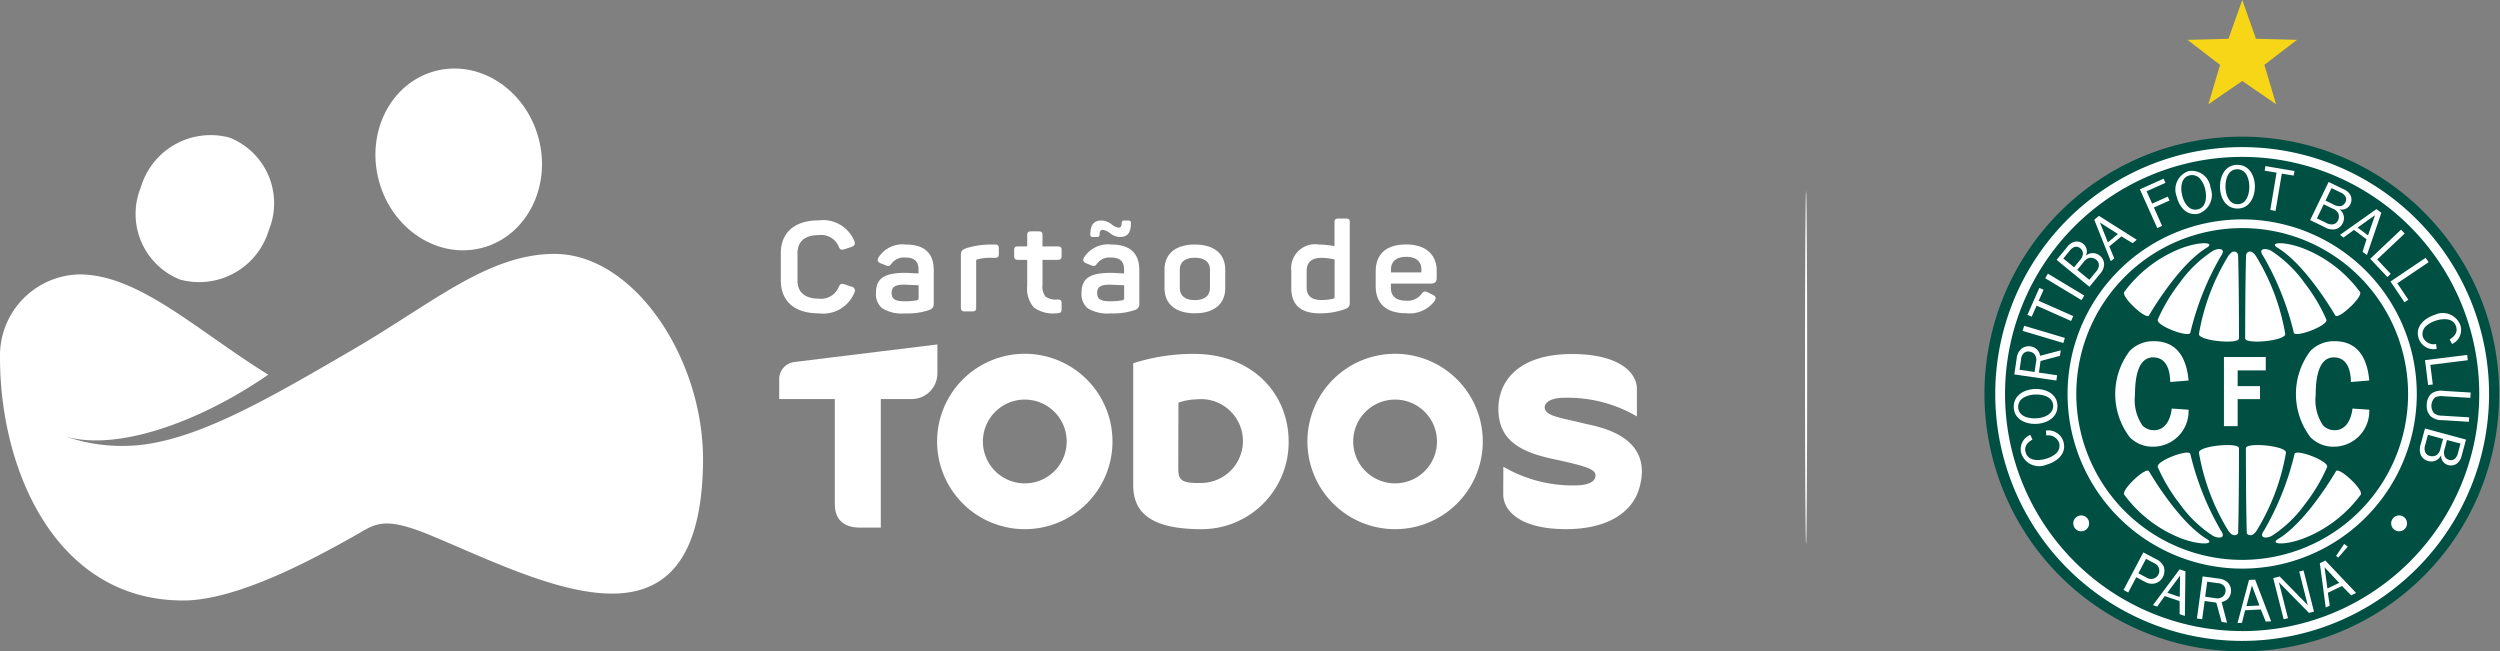 <svg xmlns="http://www.w3.org/2000/svg" xmlns:xlink="http://www.w3.org/1999/xlink" width="152.296" height="39.68" viewBox="0 0 152.296 39.68">
  <rect x="0" y="0" width="152.296" height="39.68" fill="#808080" stroke="none"/>
  <defs>
    <clipPath id="clip-path">
      <rect id="Retângulo_1228" data-name="Retângulo 1228" width="31.405" height="39.68" fill="none"/>
    </clipPath>
  </defs>
  <g id="cdtpaysandu-desktop" transform="translate(-204.762 -431.258)">
    <g id="Grupo_3513" data-name="Grupo 3513" transform="translate(252.231 444.571)">
      <g id="Grupo_3511" data-name="Grupo 3511" transform="translate(0.101)">
        <path id="Caminho_6866" data-name="Caminho 6866" d="M410.175,489.352l-.433-.145c-.193-.069-.265-.031-.353.161a1.17,1.17,0,0,1-1.228.711c-.827,0-1.284-.39-1.284-1.094v-1.69c0-.7.457-1.086,1.284-1.086a1.162,1.162,0,0,1,1.228.7c.072.184.153.222.345.161l.441-.145c.177-.061.233-.176.169-.337a2.06,2.06,0,0,0-2.184-1.277c-1.469,0-2.3.757-2.3,1.988v1.675c0,1.246.827,2,2.3,2a2.06,2.06,0,0,0,2.192-1.285A.238.238,0,0,0,410.175,489.352Z" transform="translate(-405.864 -485.199)" fill="#fff"/>
        <path id="Caminho_6867" data-name="Caminho 6867" d="M432.172,491.521a1.723,1.723,0,0,0-1.661.8c-.089.153-.04.268.136.344l.321.13c.185.061.225.046.345-.115a.95.95,0,0,1,.843-.367c.578,0,.8.26.8.757v.214c-.457-.023-.714-.038-.771-.038-1.308,0-1.822.321-1.822,1.231a1.109,1.109,0,0,0,.385.933,2.329,2.329,0,0,0,1.4.306,4.044,4.044,0,0,0,1.445-.2c.225-.092.289-.168.289-.436V493.1C433.89,492.049,433.32,491.521,432.172,491.521Zm.787,3.288c0,.053-.032.084-.088.107a4.259,4.259,0,0,1-.8.061c-.586,0-.755-.168-.755-.512s.193-.5.771-.5c.024,0,.313.015.875.038Z" transform="translate(-424.57 -489.938)" fill="#fff"/>
        <path id="Caminho_6868" data-name="Caminho 6868" d="M454.283,491.521h-.257a4.973,4.973,0,0,0-1.493.229c-.257.1-.313.191-.313.436v3.174c0,.176.064.237.249.237h.442c.184,0,.241-.061.241-.237v-2.845a.082.082,0,0,1,.08-.092,2.762,2.762,0,0,1,.763-.092h.289c.185,0,.249-.061.249-.237v-.336C454.532,491.574,454.468,491.521,454.283,491.521Z" transform="translate(-441.255 -489.938)" fill="#fff"/>
        <path id="Caminho_6869" data-name="Caminho 6869" d="M468.6,489.044h-.915v-.688c0-.176-.064-.229-.249-.229h-.433c-.185,0-.249.053-.249.229v.688H466.2c-.185,0-.241.053-.241.229v.352c0,.176.056.237.241.237h.554v1.568a1.736,1.736,0,0,0,.417,1.346,2.026,2.026,0,0,0,1.421.336c.193-.008.257-.061.257-.245v-.352c0-.184-.064-.237-.257-.237a1.076,1.076,0,0,1-.714-.168.96.96,0,0,1-.193-.711v-1.537h.915c.185,0,.249-.061.249-.237v-.352C468.854,489.1,468.789,489.044,468.6,489.044Z" transform="translate(-451.748 -487.346)" fill="#fff"/>
        <path id="Caminho_6870" data-name="Caminho 6870" d="M485.7,486.348h.265a.127.127,0,0,0,.145-.145c0-.191.064-.291.193-.291a.91.91,0,0,1,.458.214,1,1,0,0,0,.578.222c.474,0,.682-.245.682-.857,0-.1-.048-.145-.153-.145h-.257c-.1,0-.152.046-.152.145,0,.191-.064.291-.185.291a.958.958,0,0,1-.449-.222,1.04,1.04,0,0,0-.61-.214c-.442,0-.666.245-.666.857C485.545,486.3,485.593,486.348,485.7,486.348Z" transform="translate(-466.697 -485.224)" fill="#fff"/>
        <path id="Caminho_6871" data-name="Caminho 6871" d="M485.111,491.521a1.723,1.723,0,0,0-1.662.8c-.088.153-.04.268.136.344l.321.13c.185.061.225.046.345-.115a.95.95,0,0,1,.843-.367c.578,0,.8.26.8.757v.214c-.457-.023-.714-.038-.77-.038-1.309,0-1.822.321-1.822,1.231a1.109,1.109,0,0,0,.385.933,2.329,2.329,0,0,0,1.4.306,4.042,4.042,0,0,0,1.445-.2.374.374,0,0,0,.289-.436V493.1C486.829,492.049,486.259,491.521,485.111,491.521Zm.786,3.288c0,.053-.032.084-.088.107a4.254,4.254,0,0,1-.8.061c-.586,0-.755-.168-.755-.512s.193-.5.77-.5c.024,0,.313.015.875.038Z" transform="translate(-464.987 -489.938)" fill="#fff"/>
        <path id="Caminho_6872" data-name="Caminho 6872" d="M506.5,491.521c-1.18,0-1.846.573-1.846,1.529v1.132c0,.956.666,1.529,1.846,1.529s1.854-.574,1.854-1.529V493.05C508.352,492.094,507.685,491.521,506.5,491.521Zm.923,2.661c0,.459-.337.726-.923.726s-.915-.268-.915-.726V493.05c0-.466.329-.726.915-.726s.923.26.923.726Z" transform="translate(-481.284 -489.938)" fill="#fff"/>
        <path id="Caminho_6873" data-name="Caminho 6873" d="M540.646,484.829H540.2c-.185,0-.241.061-.241.237v1.445a5.674,5.674,0,0,0-.955-.1,1.46,1.46,0,0,0-1.678,1.6v1.048c0,1.033.578,1.545,1.742,1.545a4.493,4.493,0,0,0,1.5-.245c.257-.1.321-.176.321-.421v-4.871C540.9,484.89,540.831,484.829,540.646,484.829Zm-.682,4.795a.09.09,0,0,1-.064.084,3.007,3.007,0,0,1-.738.084c-.6,0-.9-.252-.9-.765v-.994c0-.543.3-.811.923-.811a3.826,3.826,0,0,1,.779.1Z" transform="translate(-506.233 -484.829)" fill="#fff"/>
        <path id="Caminho_6874" data-name="Caminho 6874" d="M562.405,493.9c.241,0,.361-.107.361-.329V493.1c0-.925-.634-1.583-1.854-1.583s-1.862.581-1.862,1.652v.9c0,1,.594,1.637,1.846,1.637a1.9,1.9,0,0,0,1.734-.734c.12-.176.089-.3-.1-.382l-.281-.145c-.193-.1-.281-.084-.409.092a1.067,1.067,0,0,1-.947.405c-.586,0-.915-.268-.915-.765V493.9Zm-2.424-.849c0-.5.329-.78.931-.78s.923.283.923.78v.168h-1.854Z" transform="translate(-522.815 -489.938)" fill="#fff"/>
      </g>
      <g id="Grupo_3512" data-name="Grupo 3512" transform="translate(0 7.671)">
        <path id="Caminho_6875" data-name="Caminho 6875" d="M500.3,519.686a12.08,12.08,0,0,0-3.684.57c0,1.266,0,6.645,0,7.428,0,1.527.882,2.681,4.151,2.681a5.3,5.3,0,0,0,5.317-5.339C506.088,522.2,503.967,519.686,500.3,519.686Zm.471,7.865c-1.254.031-1.41-.2-1.41-.887,0-.554.009-4.008.009-4.008a3.584,3.584,0,0,1,1.1-.2,2.554,2.554,0,1,1,.3,5.093Z" transform="translate(-475.051 -519.112)" fill="#fff"/>
        <path id="Caminho_6876" data-name="Caminho 6876" d="M595.823,523.944c-1.176-.3-2.288-.415-2.358-.918-.048-.344.363-.639,1.214-.639a8.35,8.35,0,0,1,4.4,1.136V521.85c0-1.02-1.112-2.127-3.954-2.127-3.181,0-4.484,1.581-4.484,3.348,0,1.98,1.468,2.65,3.369,3.055,2.161.46,2.548.652,2.548,1,0,.485-.721.6-1.214.6a8.4,8.4,0,0,1-4.4-1.136s-.006,1.254-.007,1.672c0,1.02,1.035,2.128,3.82,2.128,2.7,0,4.061-1.144,4.451-2.439C600.209,524.629,596.6,524.14,595.823,523.944Z" transform="translate(-546.831 -519.14)" fill="#fff"/>
        <path id="Caminho_6877" data-name="Caminho 6877" d="M451.439,519.662A5.342,5.342,0,1,0,456.781,525,5.342,5.342,0,0,0,451.439,519.662Zm0,7.894A2.552,2.552,0,1,1,453.991,525,2.552,2.552,0,0,1,451.439,527.556Z" transform="translate(-436.479 -519.094)" fill="#fff"/>
        <path id="Caminho_6878" data-name="Caminho 6878" d="M546.8,519.662A5.342,5.342,0,1,0,552.146,525,5.342,5.342,0,0,0,546.8,519.662Zm0,7.894A2.552,2.552,0,1,1,549.356,525,2.552,2.552,0,0,1,546.8,527.556Z" transform="translate(-509.286 -519.094)" fill="#fff"/>
        <path id="Caminho_6879" data-name="Caminho 6879" d="M415.074,517.259s-6.544.8-8.725,1.071a1.044,1.044,0,0,0-.911,1.037v1.217h3.387v6.394c0,1.061.675,1.438,1.54,1.438h1.261v-7.832h1.883a1.564,1.564,0,0,0,1.564-1.564Z" transform="translate(-405.438 -517.259)" fill="#fff"/>
      </g>
    </g>
    <g id="Grupo_3514" data-name="Grupo 3514" transform="translate(204.762 434.27)">
      <path id="Caminho_6880" data-name="Caminho 6880" d="M242.516,472.017a4.428,4.428,0,0,0,5.409-3.01,4.3,4.3,0,0,0-2.381-5.633,4.428,4.428,0,0,0-5.409,3.01A4.3,4.3,0,0,0,242.516,472.017Z" transform="translate(-231.55 -457.999)" fill="#fff" fill-rule="evenodd"/>
      <path id="Caminho_6881" data-name="Caminho 6881" d="M238.545,493.94c-4.079,0-7.5,3.057-12.353,5.869-5.061,2.934-9.89,5.826-13.868,5.826a10.324,10.324,0,0,1-3.538-.567c3.088.889,8.076-.841,12.316-3.77-4.4-2.734-7.892-6.11-11.518-6.11a4.946,4.946,0,0,0-4.821,5.082h0a21.046,21.046,0,0,0,.557,4.809c1.25,5.286,4.645,9.974,10.6,9.974,3.328,0,8.052-2.6,10.384-3.907,1.332-.749,1.745-1.289,4.756-.035,6.74,2.807,16.384,8.072,16.53-4.491C247.66,500.348,243.393,493.94,238.545,493.94Z" transform="translate(-204.762 -481.484)" fill="#fff" fill-rule="evenodd"/>
      <ellipse id="Elipse_223" data-name="Elipse 223" cx="5.034" cy="5.572" rx="5.034" ry="5.572" transform="translate(21.622 2.647) rotate(-15.242)" fill="#fff"/>
    </g>
    <ellipse id="Elipse_224" data-name="Elipse 224" cx="0.066" cy="10.781" rx="0.066" ry="10.781" transform="translate(314.72 442.867)" fill="#fff"/>
    <g id="Grupo_3537" data-name="Grupo 3537" transform="translate(325.652 431.258)">
      <g id="Grupo_3521" data-name="Grupo 3521" clip-path="url(#clip-path)">
        <path id="Caminho_9662" data-name="Caminho 9662" d="M15.7,98.989A15.678,15.678,0,1,0,0,83.311,15.691,15.691,0,0,0,15.7,98.989" transform="translate(0 -59.309)" fill="#004f43" fill-rule="evenodd"/>
        <path id="Caminho_9663" data-name="Caminho 9663" d="M20.394,102.89A15.041,15.041,0,1,0,5.35,87.848,15.043,15.043,0,0,0,20.394,102.89" transform="translate(-4.692 -63.847)" fill="#fff" fill-rule="evenodd"/>
        <path id="Caminho_9664" data-name="Caminho 9664" d="M24.648,106.548A14.444,14.444,0,1,0,10.2,92.1a14.446,14.446,0,0,0,14.447,14.444" transform="translate(-8.946 -68.102)" fill="#004f43" fill-rule="evenodd"/>
        <path id="Caminho_9665" data-name="Caminho 9665" d="M51.781,129.867a10.637,10.637,0,1,0-10.639-10.637,10.638,10.638,0,0,0,10.639,10.637" transform="translate(-36.079 -95.228)" fill="#fff" fill-rule="evenodd"/>
        <path id="Caminho_9666" data-name="Caminho 9666" d="M55.571,133.124a10.106,10.106,0,1,0-10.107-10.106,10.107,10.107,0,0,0,10.107,10.106" transform="translate(-39.869 -99.017)" fill="#004f43" fill-rule="evenodd"/>
        <path id="Caminho_9667" data-name="Caminho 9667" d="M157.513,171.4c-.011-.967-.379-1.5-1.037-1.5-.736,0-1.109.772-1.109,2.293a2.727,2.727,0,0,0,.462,1.866.967.967,0,0,0,.711.276c.573,0,.972-.493,1.068-1.318l1.022.071a2.163,2.163,0,0,1-2.154,2.253,1.951,1.951,0,0,1-1.429-.578,4.352,4.352,0,0,1,0-5.258,2.007,2.007,0,0,1,1.471-.591c1.255,0,1.967.805,2.114,2.394Z" transform="translate(-135.189 -148.129)" fill="#fff" fill-rule="evenodd"/>
        <path id="Caminho_9668" data-name="Caminho 9668" d="M119.4,177.518v.958h1.362v.792H119.4v1.645h-.835V176.7h2.547v.817Z" transform="translate(-103.976 -154.954)" fill="#fff" fill-rule="evenodd"/>
        <path id="Caminho_9669" data-name="Caminho 9669" d="M68.069,171.4c-.011-.967-.379-1.5-1.037-1.5-.736,0-1.109.772-1.109,2.293a2.727,2.727,0,0,0,.462,1.866.967.967,0,0,0,.711.276c.573,0,.972-.493,1.068-1.318l1.022.071a2.163,2.163,0,0,1-2.154,2.253,1.95,1.95,0,0,1-1.429-.578,4.351,4.351,0,0,1,0-5.258,2.005,2.005,0,0,1,1.471-.591c1.255,0,1.967.805,2.114,2.394Z" transform="translate(-56.753 -148.129)" fill="#fff" fill-rule="evenodd"/>
        <path id="Caminho_9670" data-name="Caminho 9670" d="M37.983,103.93a.483.483,0,1,0-.483-.483.483.483,0,0,0,.483.483m-19.367,0a.483.483,0,1,0-.483-.483.483.483,0,0,0,.483.483m14.825,2.194.174,1.292.718-.343Zm1.623,1.708-.56-.568-.864.413.118.78-.245.117-.36-2.7.337-.161,1.874,1.972Zm-.788-2.3-.133-.1.491-.732.222.166ZM32.49,108.9l-1.831-1.863.554,2.187-.263.067-.636-2.508.395-.1,1.707,1.743-.518-2.044.263-.067.636,2.508Zm-3.475-1.668-.335,1.26.795-.041Zm.843,2.2-.3-.74-.957.05-.191.765-.271.014.7-2.627.373-.019.974,2.54ZM26.77,108a.549.549,0,0,0,.461-.082.475.475,0,0,0,.176-.318.405.405,0,0,0-.131-.38.561.561,0,0,0-.344-.131L26.293,107l-.125.916Zm.4,1.451-.323-1.175-.71-.1-.151,1.11-.321-.044.35-2.564.961.131a.931.931,0,0,1,.562.236.717.717,0,0,1,.2.6.669.669,0,0,1-.568.593L27.5,109.5Zm-2.528-2.823-.777,1.047.754.255Zm-.029,2.355,0-.8-.908-.307-.46.641-.257-.087,1.623-2.182.354.12-.033,2.72Zm-2.033-2.24a.534.534,0,0,0,.425.075.5.5,0,0,0,.06-.945l-.5-.266-.465.881Zm-1.387.761,1.208-2.288.767.405a.933.933,0,0,1,.47.444.813.813,0,0,1-.048.657.781.781,0,0,1-.455.378.834.834,0,0,1-.649-.1l-.514-.271-.491.93Zm19.581-8.65a.749.749,0,0,0-.029.481.427.427,0,0,0,.285.245.368.368,0,0,0,.382-.1.683.683,0,0,0,.156-.329l.153-.564L40.9,98.37Zm-1.2-.187a.659.659,0,0,0-.007.428.42.42,0,0,0,.292.247.515.515,0,0,0,.439-.077.673.673,0,0,0,.208-.393l.154-.568-.921-.25Zm-.015-1,2.5.677-.256.943a.875.875,0,0,1-.256.482.6.6,0,0,1-.562.129.57.57,0,0,1-.441-.592l-.007,0a.654.654,0,0,1-.774.345.661.661,0,0,1-.463-.383.933.933,0,0,1,.007-.659Zm2.677-.408-1.634-.1a1.009,1.009,0,0,1-.689-.23.88.88,0,0,1-.245-.714.9.9,0,0,1,.29-.678,1.034,1.034,0,0,1,.75-.159l1.634.1-.02.324-1.634-.1a.925.925,0,0,0-.507.068.7.7,0,0,0-.073.963.76.76,0,0,0,.508.155l1.634.1ZM39.75,95.021l-.189-1.515,2.568-.319.04.322-2.283.284.149,1.194Zm.52-2.2a.959.959,0,0,1-1.1-.658c-.226-.712.368-1.221.976-1.414a1.14,1.14,0,0,1,1.57.634.938.938,0,0,1-.506,1.138l-.146-.274c.285-.185.506-.425.39-.792-.17-.536-.8-.495-1.226-.359a1.643,1.643,0,0,0-.578.31.646.646,0,0,0-.221.675.7.7,0,0,0,.808.44ZM38.31,89.98l-.853-1.267L39.6,87.269l.181.269-1.909,1.284.672,1Zm-1.041-1.539L36.222,87.33,38.1,85.556l.223.236-1.675,1.578.825.876Zm-.753-3.766-1.064.753.637.477Zm-.76,2.229.244-.76-.767-.574-.636.466-.217-.163L36.6,84.305l.3.224L36.022,87.1Zm-1.806-2.9a.75.75,0,0,0,.467.117.428.428,0,0,0,.294-.235.368.368,0,0,0-.024-.393.683.683,0,0,0-.295-.214l-.526-.255-.368.76Zm-.406,1.14a.659.659,0,0,0,.419.086.421.421,0,0,0,.3-.242.516.516,0,0,0,.006-.445.675.675,0,0,0-.348-.277l-.53-.256-.416.859Zm-.982-.17L33.69,82.65l.879.426a.875.875,0,0,1,.426.34.6.6,0,0,1,.023.576.571.571,0,0,1-.664.324l0,.007a.654.654,0,0,1,.2.824.661.661,0,0,1-.462.383.932.932,0,0,1-.646-.128Zm-2.426-.619.381-2.273-.726-.121.047-.279,1.771.3-.047.279-.725-.121-.381,2.273Zm-1.281-1.445a1.482,1.482,0,0,0-.17-.7.648.648,0,0,0-.565-.335c-.577.012-.722.638-.712,1.1.009.445.2,1.04.75,1.029s.707-.648.7-1.093m-1.787.068c-.014-.645.288-1.356,1.035-1.372.728-.015,1.077.641,1.091,1.278s-.3,1.368-1.031,1.384-1.081-.641-1.095-1.29m-.9.125a1.482,1.482,0,0,0-.315-.65.648.648,0,0,0-.624-.208c-.561.134-.571.776-.463,1.227.1.433.419.974.951.847s.553-.784.45-1.217m-1.732.445a1.183,1.183,0,0,1,.72-1.561,1.155,1.155,0,0,1,1.337,1.018,1.205,1.205,0,0,1-.714,1.571c-.723.173-1.193-.4-1.344-1.028m-1.186,1.911-1.06-2.36,1.445-.649.114.254-1.149.516.337.75.953-.428.107.238-.953.428.5,1.118Zm-3.494-.339.485,1.21.613-.508Zm1.991,1.259-.682-.414-.737.612.3.727-.209.173-1.008-2.525.287-.239L22,86.17ZM18.5,87.461a.747.747,0,0,0,.223-.427.427.427,0,0,0-.159-.341.368.368,0,0,0-.387-.069.684.684,0,0,0-.277.236l-.371.452.653.536Zm1.014.661a.658.658,0,0,0,.181-.388.42.42,0,0,0-.165-.346.516.516,0,0,0-.432-.11.67.67,0,0,0-.351.273l-.373.455.738.605Zm-.395.915-2-1.641.62-.755a.874.874,0,0,1,.431-.335.6.6,0,0,1,.566.113.57.57,0,0,1,.159.721l.006,0a.654.654,0,0,1,.847,0,.662.662,0,0,1,.265.539.935.935,0,0,1-.276.6Zm-.482.812-2.216-1.336.167-.278,2.216,1.336ZM18,91.118,15.9,90.186l-.3.673-.259-.115.726-1.642.258.114-.3.673,2.108.932Zm-.472,1.342-2.48-.739.093-.311,2.479.74Zm-1.664,1.165a.548.548,0,0,0-.077-.461.476.476,0,0,0-.317-.18.405.405,0,0,0-.381.127.563.563,0,0,0-.134.342l-.093.638.914.133Zm1.455-.382-1.178.312-.1.709,1.109.162-.047.321-2.56-.373.14-.959a.927.927,0,0,1,.242-.559.717.717,0,0,1,.6-.191.67.67,0,0,1,.587.574l1.26-.331ZM15.784,95.6a1.482,1.482,0,0,0-.695.2.648.648,0,0,0-.312.578c.035.576.666.7,1.129.668.444-.027,1.032-.244,1-.79s-.676-.681-1.121-.654m.138,1.782c-.644.039-1.367-.234-1.412-.98-.044-.727.6-1.1,1.234-1.14s1.379.241,1.423.975-.6,1.105-1.245,1.145m.547.41a.959.959,0,0,1,1.069.7c.2.72-.416,1.206-1.03,1.375a1.14,1.14,0,0,1-1.544-.694.937.937,0,0,1,.549-1.117l.136.28c-.292.174-.522.406-.42.777.149.542.778.525,1.211.406a1.65,1.65,0,0,0,.59-.288.647.647,0,0,0,.247-.666.7.7,0,0,0-.791-.471Z" transform="translate(-12.723 -71.565)" fill="#fff" fill-rule="evenodd"/>
        <path id="Caminho_9671" data-name="Caminho 9671" d="M74.1,120.637c-1.7.994-3.4,3.867-3.571,4.158s-1.7-1.132-1.509-1.426a7.845,7.845,0,0,1,3.52-2.683c1.158-.418,1.974-.338,1.56-.049" transform="translate(-60.507 -105.579)" fill="#fff" fill-rule="evenodd"/>
        <path id="Caminho_9672" data-name="Caminho 9672" d="M89.571,123.751a17.2,17.2,0,0,0-1.853,4.652c-.088.33-2.114-.435-1.984-.8a10.549,10.549,0,0,1,1.336-2.238,7.5,7.5,0,0,1,2.044-1.962c.364-.178.806-.129.459.345" transform="translate(-75.177 -108.135)" fill="#fff" fill-rule="evenodd"/>
        <path id="Caminho_9673" data-name="Caminho 9673" d="M108.6,129.852c0,.383-2.5.147-2.438-.278a13.368,13.368,0,0,1,1.8-4.765.927.927,0,0,1,.193-.2.246.246,0,0,1,.393.2c.051,1.75.053,4.654.053,5.038" transform="translate(-93.095 -109.236)" fill="#fff" fill-rule="evenodd"/>
        <path id="Caminho_9674" data-name="Caminho 9674" d="M74.1,237.125c-1.7-.994-3.4-3.867-3.571-4.158s-1.7,1.132-1.509,1.426a7.845,7.845,0,0,0,3.52,2.683c1.158.418,1.974.338,1.56.049" transform="translate(-60.507 -204.261)" fill="#fff" fill-rule="evenodd"/>
        <path id="Caminho_9675" data-name="Caminho 9675" d="M89.571,228.774a17.194,17.194,0,0,1-1.853-4.652c-.088-.33-2.114.435-1.984.8a10.548,10.548,0,0,0,1.336,2.238,7.5,7.5,0,0,0,2.044,1.962c.364.178.806.129.459-.345" transform="translate(-75.177 -196.469)" fill="#fff" fill-rule="evenodd"/>
        <path id="Caminho_9676" data-name="Caminho 9676" d="M108.6,220.487c0-.383-2.5-.147-2.438.278a13.368,13.368,0,0,0,1.8,4.765.93.93,0,0,0,.193.2c.159.117.4.033.393-.1.051-1.75.053-4.752.053-5.135" transform="translate(-93.095 -193.182)" fill="#fff" fill-rule="evenodd"/>
        <path id="Caminho_9677" data-name="Caminho 9677" d="M144.213,237.125c1.7-.994,3.4-3.867,3.571-4.158s1.7,1.132,1.509,1.426a7.846,7.846,0,0,1-3.52,2.683c-1.158.418-1.974.338-1.56.049" transform="translate(-126.369 -204.261)" fill="#fff" fill-rule="evenodd"/>
        <path id="Caminho_9678" data-name="Caminho 9678" d="M137.543,228.774a17.194,17.194,0,0,0,1.853-4.652c.088-.33,2.114.435,1.984.8a10.553,10.553,0,0,1-1.335,2.238A7.5,7.5,0,0,1,138,229.119c-.364.178-.806.129-.459-.345" transform="translate(-120.505 -196.469)" fill="#fff" fill-rule="evenodd"/>
        <path id="Caminho_9679" data-name="Caminho 9679" d="M129.423,220.487c0-.383,2.5-.147,2.438.278a13.368,13.368,0,0,1-1.8,4.765.933.933,0,0,1-.193.2c-.159.117-.4.033-.393-.1-.051-1.75-.054-4.752-.054-5.135" transform="translate(-113.495 -193.182)" fill="#fff" fill-rule="evenodd"/>
        <path id="Caminho_9680" data-name="Caminho 9680" d="M143.855,120.637c1.7.994,3.4,3.867,3.571,4.158s1.7-1.132,1.509-1.426a7.845,7.845,0,0,0-3.52-2.683c-1.158-.418-1.974-.338-1.56-.049" transform="translate(-126.055 -105.579)" fill="#fff" fill-rule="evenodd"/>
        <path id="Caminho_9681" data-name="Caminho 9681" d="M137.184,123.751a17.2,17.2,0,0,1,1.853,4.652c.088.33,2.114-.435,1.984-.8a10.549,10.549,0,0,0-1.336-2.238,7.5,7.5,0,0,0-2.044-1.962c-.364-.178-.806-.129-.459.345" transform="translate(-120.191 -108.135)" fill="#fff" fill-rule="evenodd"/>
        <path id="Caminho_9682" data-name="Caminho 9682" d="M129.064,129.852c0,.383,2.5.147,2.438-.278a13.368,13.368,0,0,0-1.8-4.765.93.93,0,0,0-.193-.2.246.246,0,0,0-.393.2c-.051,1.75-.054,4.654-.054,5.038" transform="translate(-113.18 -109.236)" fill="#fff" fill-rule="evenodd"/>
        <path id="Caminho_9683" data-name="Caminho 9683" d="M103.8,0l.835,2.362,2.5.064-1.989,1.524.713,2.4L103.8,4.932l-2.064,1.42.713-2.4-1.989-1.524,2.5-.064Z" transform="translate(-88.095 0)" fill="#f6d617" fill-rule="evenodd"/>
      </g>
    </g>
  </g>
</svg>
